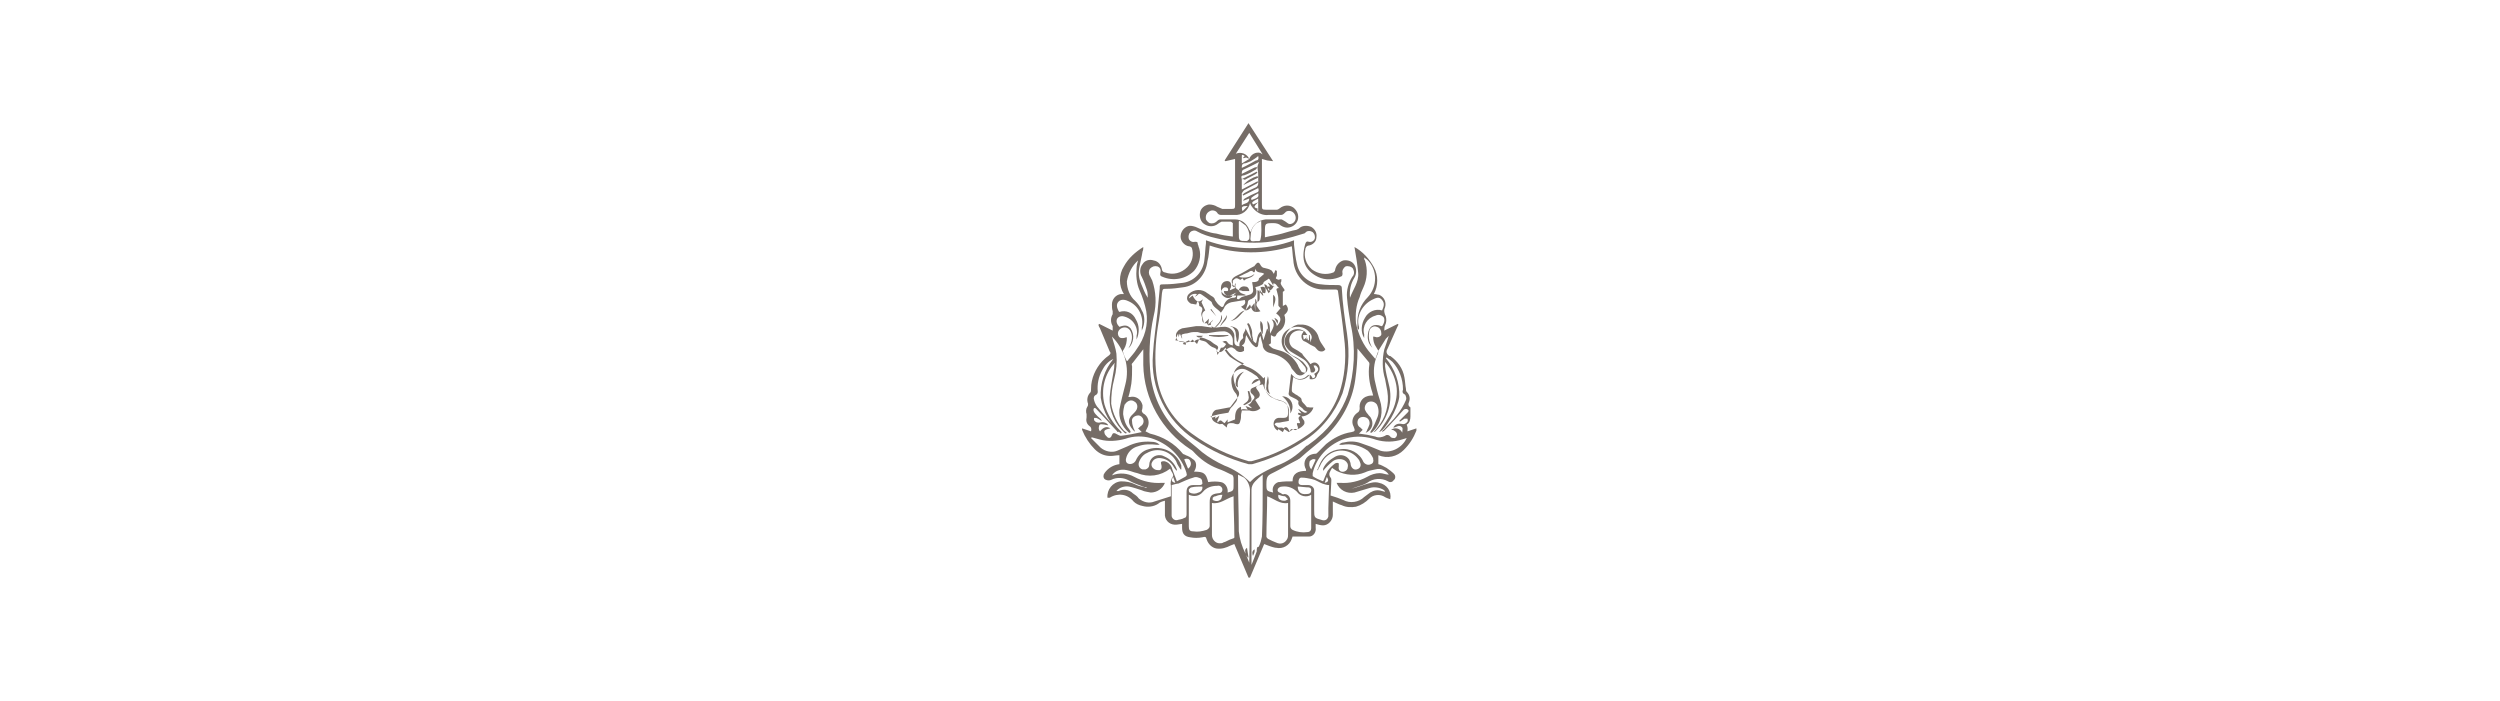 <?xml version="1.0" encoding="UTF-8"?> <svg xmlns="http://www.w3.org/2000/svg" xmlns:xlink="http://www.w3.org/1999/xlink" version="1.1" id="Layer_1" x="0px" y="0px" viewBox="0 0 335 94" style="enable-background:new 0 0 335 94;" xml:space="preserve"> <style type="text/css"> .st0{fill:#756C66;} </style> <path class="st0" d="M188.6,57.8l1.2-0.4c0,0.1,0,0.2,0,0.3c-0.4,1-0.9,1.8-1.7,2.6c-0.9,0.9-2.2,1.2-3.4,0.7v1.2 c0.4,0.1,0.7,0.3,1.1,0.5c0.3,0.2,0.7,0.5,1,0.8c0.2,0.2,0.2,0.5,0.1,0.7c0,0,0,0-0.1,0.1c-0.2,0.3-0.5,0.4-0.8,0.2c0,0,0,0,0,0 c-0.9-0.5-2-0.4-2.8,0.2c-0.7,0.4-1.4,0.5-2.1,0.8c0.3-0.1,0.7-0.2,1-0.3s1.1-0.4,1.6-0.5c0.4-0.1,0.8-0.1,1.1,0 c1,0.2,1.7,1.1,1.5,2.2c-0.3-0.1-0.6-0.2-0.9-0.4c-0.6-0.3-1.4-0.2-1.9,0.3c-0.5,0.5-1.1,0.9-1.8,1.1c-0.6,0.1-1.3,0.1-1.9-0.2 c-0.4-0.1-0.7-0.3-1.2-0.5c0,0.7,0,1.3,0,1.8c0,0.7-0.6,1.4-1.3,1.4c-0.3,0-0.7-0.1-1-0.2v0.5c0.1,0.6-0.3,1.2-0.9,1.2 c0,0-0.1,0-0.1,0c-0.7,0-1.4,0-2.1,0c0,0.1-0.1,0.2-0.1,0.3c-0.3,0.9-1.2,1.4-2.1,1.2c0,0,0,0-0.1,0c-0.5-0.1-1-0.3-1.5-0.5 l-1.9,4.5h-0.2l-1.9-4.5l-0.5,0.2c-0.6,0.3-1.2,0.5-1.9,0.4c-0.6-0.1-1.1-0.6-1.3-1.2c-0.1-0.4-0.2-0.4-0.6-0.3 c-0.5,0.1-1.1,0.1-1.6,0c-0.8-0.1-1.1-0.5-1.1-1.3c0-0.2,0-0.3,0-0.5l-0.7,0.1c-0.8,0.1-1.5-0.4-1.6-1.2c0-0.1,0-0.1,0-0.2 c0-0.6,0-1.2,0-1.8c-0.4,0.1-0.7,0.2-0.9,0.4c-0.6,0.4-1.4,0.5-2.1,0.3c-0.5-0.1-0.9-0.3-1.2-0.6c-0.8-1-2.1-1.2-3.2-0.5 c-0.1,0-0.2,0-0.3,0c-0.1-1.1,0.7-2.1,1.8-2.2c0,0,0,0,0,0c0.7,0,1.3,0.1,1.9,0.4c0.4,0.2,0.8,0.3,1.3,0.4c0.1,0.1,0.2,0.1,0.3,0 c-0.3,0-0.6-0.1-0.8-0.2c-0.5-0.2-1.1-0.4-1.6-0.7c-0.7-0.4-1.6-0.5-2.4-0.1c-0.2,0.1-0.5,0.1-0.7,0c-0.3-0.1-0.4-0.4-0.3-0.7 c0-0.1,0.1-0.1,0.1-0.2c0.5-0.7,1.2-1.1,2-1.2V61c-0.4,0-0.8,0.1-1.2,0.1c-0.8,0-1.5-0.3-2.1-0.9c-0.7-0.7-1.3-1.6-1.7-2.6 c0,0,0-0.1,0-0.2l1.2,0.4c0.1-0.3,0-0.6-0.2-0.7c-0.4-0.3-0.5-0.7-0.4-1.2c0-0.1,0-0.2,0-0.4c-0.1-0.3-0.1-0.7,0.1-1 c0.1-0.1,0.1-0.3,0.1-0.4c-0.2-0.5-0.1-1.1,0.3-1.5c0.1-0.1,0.1-0.3,0.1-0.5c0-1.4,0.6-2.7,1.5-3.7c0.2-0.2,0.5-0.5,0.8-0.7 c0.3-0.2,0.4-0.4,0.2-0.6c-0.4-1-0.9-2.1-1.3-3.1c-0.1-0.2-0.2-0.3-0.2-0.5l0.1-0.1l1.8,0.9c0-0.2,0-0.4,0-0.6 c-0.3-0.5-0.3-1.1,0-1.6c0-0.1,0-0.3,0-0.4c-0.1-0.3-0.1-0.6-0.1-0.9c0-0.7,0.5-1.3,1.2-1.4h0.4c-0.7-1.1-0.7-2.6,0-3.7 c0.6-1.1,1.5-1.9,2.6-2.6c0,0.2,0,0.4-0.1,0.6c-0.1,0.7-0.3,1.4-0.4,2c-0.2,0.8-0.1,1.6,0.2,2.3c0.3,0.7,0.5,1.3,0.9,1.9 c0-0.3,0-0.7-0.1-1c-0.2-0.6-0.4-1.2-0.7-1.8c-0.3-0.5-0.3-1.2,0.1-1.7c0.3-0.5,0.9-0.7,1.5-0.5c0.6,0.1,1,0.6,1.1,1.2 c0,0.2,0.2,0.4,0.4,0.4c1.1,0.4,2.2,0.1,3-0.7c0.7-0.7,0.9-1.7,0.6-2.6c-0.1-0.1-0.2-0.2-0.4-0.2c-0.6-0.1-1.1-0.7-1.1-1.3 c0-0.6,0.4-1.2,1-1.4c0.3-0.1,0.7,0,1,0.1c0.9,0.4,1.8,0.8,2.8,0.9c0.7,0.2,1.4,0.3,2.2,0.4c0-0.6,0-1.2,0-1.8c0,0-0.2-0.2-0.3-0.2 c-0.4,0-0.8,0-1.2,0c-0.2,0.1-0.4,0.2-0.5,0.3c-0.5,0.4-1.2,0.4-1.7,0.1c-0.6-0.3-0.8-1-0.7-1.6c0.1-0.6,0.6-1,1.2-1.1 c0.4,0,0.8,0.1,1.1,0.3c0.2,0.1,0.5,0.2,0.7,0.3c0.4,0,0.8,0,1.2,0c0.5,0,0.5-0.1,0.5-0.6v-5.6c0-0.2,0-0.4,0-0.5l-1.3,0.3l-0.1-0.1 l3.2-5l3.3,5.1l-0.8-0.1l-0.7-0.2v6.2c0,0.5,0,0.6,0.5,0.6s1,0,1.5,0c0.1,0,0.3-0.1,0.4-0.2c0.5-0.4,1.2-0.5,1.8-0.1 c0.5,0.4,0.8,1,0.6,1.7c-0.2,0.6-0.8,1-1.4,1c-0.3,0-0.6-0.1-0.9-0.3c-0.2-0.2-0.6-0.3-0.9-0.3c-1.2,0-1.2,0-1.2,1.2v0.7 c0.8-0.2,1.6-0.3,2.3-0.5c0.7-0.2,1.3-0.4,1.9-0.5c0.2-0.1,0.3-0.1,0.5-0.3c0.4-0.3,1-0.3,1.5-0.1c0.5,0.3,0.8,0.8,0.7,1.4 c0,0.6-0.5,1-1,1.1c-0.3,0-0.5,0.3-0.5,0.6c-0.2,0.9,0.1,1.9,0.9,2.6c0.8,0.6,1.9,0.8,2.9,0.4c0.1-0.1,0.2-0.2,0.2-0.3 c0.1-0.6,0.5-1.1,1.1-1.3c0.6-0.1,1.2,0.1,1.5,0.6c0.3,0.5,0.3,1.2,0,1.7c-0.5,0.8-0.7,1.7-0.6,2.7c0.4-1.1,1.2-2.1,1.1-3.3 c-0.1-1.2-0.3-2.3-0.5-3.5c1.1,0.6,2,1.6,2.6,2.7c0.6,1.1,0.6,2.5,0,3.6c0.3,0,0.5,0.1,0.7,0.1c0.7,0.3,1,1,0.8,1.7 c-0.2,0.4-0.1,0.8,0.1,1.2c0.1,0.4,0.1,0.8-0.1,1.2c-0.1,0.2-0.1,0.5-0.1,0.7l1.8-0.9l0.1,0.1l-0.2,0.4l-1.3,2.9 c-0.2,0.3-0.1,0.7,0.3,0.9c0,0,0,0,0.1,0c1,0.7,1.7,1.7,1.9,2.9c0.1,0.5,0.1,1,0.2,1.5c0,0.1,0,0.3,0.1,0.4c0.4,0.4,0.5,0.9,0.3,1.4 c-0.1,0.2-0.1,0.5,0.1,0.6c0,0,0.1,0.1,0.1,0.1c0,0.4,0,0.8,0,1.2c0,0.4-0.1,0.9-0.5,1.1C188.7,57.4,188.6,57.6,188.6,57.8 L188.6,57.8z M168.6,27.1l-0.4,0.4c0,0-0.1,0.2-0.1,0.2c0,0.1,0.1,0.1,0.2,0.2c0.1,0,0.2,0,0.2,0v0.4h0.1v-1.7 c-0.9,0.5-0.9,0.5-0.7,0.8L168.6,27.1z M166.4,24L166.4,24v1.4l2.1-1.1l0.1,0.1c-0.1,0.1-0.1,0.1-0.2,0.2c-0.6,0.3-1.1,0.6-1.7,0.9 c-0.1,0.1-0.2,0.2-0.3,0.4c0,0.2,0,0.4,0,0.7v0.9c0.4-0.3,1-0.2,1-0.9l-0.8,0.3v-0.1c0.1-0.1,0.1-0.1,0.2-0.2 c0.5-0.3,1.1-0.6,1.6-0.8c0.3-0.1,0.3-0.3,0.2-0.6l-2,1l-0.1-0.1c0.1-0.1,0.1-0.1,0.2-0.2c0.5-0.3,1.1-0.6,1.6-0.8 c0.2-0.1,0.3-0.3,0.3-0.5c0-0.4,0-0.8,0-1.2c0-0.4-0.1-0.7-0.1-1.1l0.2-0.6c-0.7,0.4-1.4,0.7-2,1c-0.3,0.1-0.3,0.3-0.3,0.6l1.6-0.8 c0.2-0.1,0.3-0.1,0.5-0.1c-0.1,0.1-0.1,0.2-0.2,0.3c-0.5,0.3-1,0.6-1.6,0.8C166.3,23.5,166.3,23.7,166.4,24z M184.7,47 c-0.1-0.2-0.2-0.3-0.3-0.5c-0.3-0.4-0.4-0.9-0.4-1.4c0.2,0,0.4,0.1,0.5,0.1c0.3,0,0.6-0.2,0.6-0.4c0,0,0-0.1,0-0.1 c0-0.4-0.2-0.8-0.6-0.9c-0.4-0.2-0.9,0.1-1,0.5c0,0,0,0,0,0c-0.1,0.5-0.1,0.9,0,1.4c0.1,0.3,0.2,0.6,0.4,0.9 c-0.5-0.5-0.7-1.1-0.6-1.8c0.1-1.1,0.8-1.5,1.8-1.1h0.1c0.3-0.4,0.4-0.9,0.2-1.2c-0.3-0.3-0.7-0.4-1.1-0.2c-1.1,0.3-1.8,1.4-1.5,2.5 c0,0.2,0,0.3,0,0.5c-0.5-0.8-0.4-1.9,0.1-2.7c0.4-0.8,1.4-1.3,2.3-1c0.2-0.5,0.4-0.9,0-1.4c-0.4-0.5-0.8-0.3-1.4,0 c-1.3,0.7-2.1,2.2-1.7,3.6c0,0.1,0,0.3,0,0.4c-0.1-0.1-0.2-0.2-0.2-0.3c0-0.1,0-0.3,0-0.4c-0.1-1.4,0.4-2.7,1.4-3.7 c1.3-1.4,1.3-3.7-0.1-5c-0.1-0.1-0.3-0.2-0.4-0.3c0,0.2,0,0.3,0.1,0.4c0.4,1.2,0.3,2.5-0.2,3.6c-0.2,0.4-0.4,0.9-0.5,1.3 c-0.5,1.1-0.6,2.3-0.5,3.5c0.3,1.5,1,3,2,4.1c0.2,0.2,0.4,0.5,0.6,0.7L184.7,47c0,0.3-0.1,0.5-0.2,0.7c-0.4,1-0.5,2.1-0.3,3.2 c0.2,0.9,0.4,1.8,0.7,2.7c0.5,1.5,0.2,3.1-0.9,4.2c-0.1,0.1-0.2,0.2-0.3,0.2l-0.1-0.1c0.1-0.1,0.1-0.2,0.2-0.3 c0.3-0.5,0.5-1,0.7-1.5c0.3-0.6,0.3-1.3,0-1.9c-0.3-0.4-0.8-0.5-1.2-0.3c-0.3,0.2-0.5,0.6-0.4,1c0.1,0.2,0.2,0.4,0.4,0.6 c0.1,0.2,0.3,0.3,0.4,0.5c0.4,0.7,0.2,1.5-0.5,1.9c-0.1,0-0.1,0.1-0.2,0.1c0.1-0.2,0.2-0.3,0.2-0.4c0.1-0.2,0.2-0.4,0.3-0.7 c0.1-0.4-0.1-0.9-0.6-1c-0.3-0.1-0.7,0-0.9,0.3c-0.2,0.4-0.1,0.9,0.3,1.1l0.3,0.3l-0.5,0.5c0.8,0.1,1.4,0.2,2.2,0.4 c0.4,0.2,0.9,0.1,1.3-0.1c0.2-0.2,0.5-0.1,0.6,0c0,0,0.1,0.1,0.1,0.1c0.1,0.2,0.4,0.2,0.6,0.2c0.2-0.1,0.3-0.3,0.3-0.5 c0-0.2-0.2-0.4-0.4-0.5c-0.1-0.1-0.3-0.1-0.4-0.1c0.4-0.3,1-0.3,1.4,0.2c0,0.1,0.1,0.1,0.1,0.2c0-0.3,0.1-0.6,0-0.7 c-0.4-0.5-0.8,0-1.2,0c0.2-0.4,0.6-0.6,1.1-0.5c0.3,0.1,0.6,0,0.8-0.3c0.1-0.1,0-0.3,0-0.4c-0.1,0-0.2,0-0.4,0l-0.6,0.4l-0.1-0.1 l0.3-0.3c0.3-0.3,0.5-0.5,0.8-0.8c0.3-0.3,0.1-0.4-0.1-0.5c-0.1,0-0.3,0-0.4,0.1c-0.9,1-1.7,1.9-2.6,2.8c-0.1,0.1-0.2,0.1-0.3,0.2 c0-0.1,0.1-0.3,0.2-0.3c0.6-0.7,1.3-1.3,1.8-2c0.5-0.6,0.9-1.3,1.2-2c0.1-0.2,0-0.5-0.1-0.7c-0.4-0.2-0.4-0.4-0.3-0.7 c0-1.4-0.5-2.7-1.4-3.7c-0.2-0.2-0.5-0.4-0.8-0.6l-0.1,0.1c1.2,1.4,1.9,3.3,1.8,5.2c-0.2,1.6-1.9,4.5-2.7,4.7 c0.6-0.9,1.3-1.9,1.8-2.9c0.5-1.1,0.7-2.3,0.5-3.4c-0.2-1.1-0.7-2.2-1.5-3.1c0,0.2,0,0.4,0,0.6c0.1,0.8,0.3,1.6,0.5,2.4 c0.6,2.2-0.1,4.6-1.7,6.2c-0.1,0.1-0.2,0.2-0.3,0.2L184,58l0.5-0.6c1.2-1.4,1.7-3.2,1.4-5c-0.1-0.5-0.2-1.1-0.3-1.6 c-0.4-1.3-0.4-2.7-0.1-4c0.2-0.6,0.4-1.1,0.6-1.8c-0.1,0.1-0.3,0.3-0.4,0.4L184.7,47z M167.5,64.6c0.3-0.3,0.7-0.7,1.1-0.9 c0.8-0.5,1.6-0.9,2.5-1.3c1.4-0.5,2.7-1.4,3.8-2.5c0.1-0.1,0.2-0.2,0.3-0.2c0.5-0.4,1-0.7,1.4-1.1c1.8-1.5,3.2-3.5,4-5.7 c0.9-3,1.1-6.3,0.4-9.4c-0.2-1.2-0.4-2.4-0.5-3.6c-0.1-1,0.2-2,0.7-2.8c0.3-0.3,0.3-0.7,0.1-1.1c-0.2-0.3-0.7-0.4-1-0.3 c-0.3,0.2-0.5,0.6-0.4,0.9c0,0.1,0,0.3-0.1,0.4c-1,0.5-2.2,0.6-3.2,0.1c-1.8-0.9-2.3-2.3-1.7-4.4c0.1-0.3,0.2-0.4,0.5-0.3 c0.4,0.1,0.8-0.2,0.8-0.6c0-0.3-0.1-0.5-0.3-0.7c-0.3-0.2-0.7-0.2-0.9,0c-0.1,0.1-0.2,0.2-0.3,0.2c-1.9,0.6-3.8,1.1-5.7,1.2 c-2,0.1-4.1-0.1-6.1-0.6c-0.9-0.2-1.8-0.5-2.5-0.9c-0.3-0.2-0.7-0.1-0.9,0.1c-0.2,0.2-0.3,0.6-0.2,0.9c0.1,0.3,0.5,0.5,0.8,0.4 c0.3,0,0.4,0,0.4,0.3c0.1,0.2,0.1,0.4,0.2,0.6c0.3,1,0,2.2-0.7,3c-1.1,1.1-2.8,1.4-4.2,0.8c-0.3-0.1-0.4-0.2-0.3-0.6 c0.1-0.4-0.1-0.7-0.4-0.8c-0.4-0.1-0.7,0-1,0.3c-0.2,0.3-0.2,0.7,0,1c0.1,0.2,0.2,0.4,0.3,0.6c0.5,1.5,0.6,3.1,0.2,4.7 c-0.6,2.7-0.7,5.5-0.4,8.2c0.4,2.9,1.7,5.5,3.8,7.5c1,0.9,2.1,1.7,3.1,2.6c0.9,0.7,1.9,1.3,3,1.8C165.2,62.8,166.5,63.6,167.5,64.6z M149,45.1c0.2,0.8,0.5,1.5,0.6,2.3c0.1,1.1,0,2.3-0.3,3.4c-0.3,1.1-0.4,2.2-0.4,3.3c0.2,1.3,0.8,2.6,1.7,3.6L151,58 c-0.1,0.1-0.2,0.1-0.3,0c-1.3-1.2-2.1-2.9-2-4.8c0.1-1.3,0.4-2.6,0.6-3.9c0-0.2,0-0.5,0.1-0.7c-1.4,1.5-1.9,3.6-1.4,5.6 c0.4,1.3,1.1,2.5,2.1,3.5c0.1,0.1,0.2,0.2,0.2,0.3l-0.1,0.1c-1.4-1.2-2.4-2.9-2.7-4.8c-0.1-1.9,0.5-3.8,1.7-5.2 c-0.7,0.3-1.2,0.9-1.5,1.5c-0.5,0.9-0.7,1.9-0.6,2.9c0,0.2-0.1,0.3-0.2,0.4c-0.3,0.1-0.4,0.4-0.3,0.7c0,0,0,0,0,0 c0.1,0.4,0.3,0.8,0.6,1.1c0.8,1,1.7,2,2.5,2.9c0.1,0.1,0.2,0.2,0.2,0.3c-0.1,0-0.2,0-0.2-0.1l-2.7-2.9c-0.1-0.1-0.2-0.3-0.4-0.2 c-0.1,0.1-0.1,0.3,0,0.5c0.1,0.2,0.3,0.4,0.5,0.6c0.2,0.2,0.4,0.3,0.5,0.5v0.1c-0.2-0.1-0.4-0.3-0.7-0.4c-0.1,0-0.2,0-0.3,0 c0,0.1,0,0.3,0,0.3c0.2,0.3,0.5,0.4,0.9,0.3c0.4-0.1,0.9,0.1,1,0.4c-0.9-0.2-1.1-0.2-1.2,0c-0.1,0.3-0.1,0.6,0.1,0.8 c0.5-0.6,0.9-0.7,1.4-0.4l-0.4,0.1c-0.3,0.1-0.5,0.2-0.4,0.5c0,0.2,0.2,0.4,0.4,0.6c0.3,0.2,0.5,0,0.6-0.3c0.1-0.3,0.3-0.3,0.5-0.2 s0.5,0.3,0.7,0.3c0.9-0.1,1.9-0.3,2.8-0.5l-0.5-0.5c0.2-0.1,0.3-0.3,0.5-0.4c0.3-0.3,0.3-0.7,0.1-1c-0.2-0.3-0.5-0.4-0.8-0.3 c-0.4,0.1-0.7,0.4-0.6,0.8c0,0.3,0.1,0.6,0.2,0.9c0.1,0.1,0.1,0.3,0.2,0.4H152c-0.7-0.7-1.1-1.5-0.2-2.3c0.2-0.2,0.4-0.4,0.5-0.6 c0.2-0.4,0.1-0.9-0.3-1.1c-0.4-0.3-0.9-0.1-1.2,0.3c0,0,0,0.1-0.1,0.1c-0.1,0.4-0.2,0.8-0.2,1.3c0.1,0.7,0.3,1.4,0.8,2 c0.1,0.1,0.2,0.3,0.2,0.4l-0.1,0.1c-0.1,0-0.2-0.1-0.2-0.1c-0.9-0.8-1.3-1.9-1.2-3c0.2-1.1,0.5-2.2,0.8-3.4 C151.4,49.2,150.7,46.8,149,45.1z M160,63.2c1.3,0,1.6,0.2,1.9,1.4c0.6-0.1,1.2-0.1,1.7,0c0.6,0.1,1,0.8,0.9,1.4c0,0,0,0,0,0 c0.8-0.2,0.8-0.3,0.8-1c0-0.3,0-0.6,0-0.9c0-0.2-0.1-0.5-0.3-0.5c-0.6-0.3-1.2-0.6-1.8-0.8c-1.3-0.5-2.4-1.3-3.3-2.3 c-0.1-0.1-0.2-0.2-0.4-0.3c-3.8-2.5-6.2-6.7-6.3-11.3c0-0.7,0-1.4,0-2.1l-1.4,1.8c0,0,0,0-0.1,0.1c-0.1,0.1,0,0.3,0,0.4 c0,0.8,0,1.5-0.1,2.3c-0.1,0.6-0.2,1.2-0.4,1.8h0.2c0.8-0.2,1.5,0.3,1.7,1.1c0,0.2,0,0.5-0.1,0.7c0,0.2,0.1,0.3,0.2,0.4 c0.6,0.3,0.9,1.1,0.6,1.8c-0.1,0.2-0.2,0.4-0.3,0.6c0.2,0.1,0.4,0.2,0.6,0.3c1.7,0.4,3.3,1.3,4.4,2.7c0.1,0.1,0.3,0.1,0.4,0.2 c0.3,0.1,0.7,0.3,0.9,0.5C160.4,61.8,160.4,62.6,160,63.2z M181.9,46.7c0,0.1,0,0.2,0,0.2c0,1.3-0.1,2.6-0.3,4 c-0.4,2.9-1.9,5.6-4,7.6c-1.1,1-2.3,1.9-3.4,2.9c-0.1,0.1-0.2,0.1-0.3,0.2c-1,0.5-2,1.1-3,1.6c-1,0.5-1.2,0.5-1.2,1.7V65 c0,0.8,0.1,0.8,0.9,1c-0.2-0.6,0.1-1.2,0.7-1.4c0,0,0.1,0,0.1,0c0.6-0.1,1.2-0.1,1.8-0.1c0-1.1,0.8-1.4,1.8-1.4v-0.2 c-0.4-0.7-0.2-1.5,0.5-1.9c0.2-0.1,0.5-0.2,0.8-0.2c0.1,0,0.2-0.1,0.3-0.2c0.4-0.4,0.7-0.7,1.1-1.1c1-0.8,2.1-1.4,3.4-1.6 c0.5-0.1,0.5-0.2,0.3-0.7c-0.4-0.7-0.1-1.5,0.5-1.9c0.2-0.1,0.3-0.3,0.3-0.6c-0.1-0.7,0.3-1.4,1-1.6c0.3-0.1,0.5-0.1,0.8-0.1 l-0.1-0.4c-0.4-1.2-0.6-2.5-0.4-3.8c0-0.1,0-0.2-0.1-0.3C182.9,47.9,182.4,47.3,181.9,46.7z M157.7,64.5L157.7,64.5 c0.4-0.2,0.7-0.4,1.1-0.6c0.2-0.1,0.3-0.3,0.2-0.4c0,0,0-0.1,0-0.1c-0.7-2.3-2.5-4-4.8-4.7c-1.1-0.3-2.3-0.3-3.4,0.1 c-1.1,0.3-2.3,0.4-3.4,0.1c-0.4-0.1-0.7-0.2-1.1-0.3l-0.1,0.1c0.4,0.4,0.9,0.9,1.3,1.3c0.6,0.5,1.5,0.7,2.2,0.4 c0.5-0.2,0.9-0.4,1.4-0.6c1-0.5,2.1-0.7,3.2-0.6c0.4,0,0.8,0.1,1.1,0.4H155c-0.8-0.1-1.7-0.1-2.5,0.2c-0.8,0.2-1.4,0.8-1.6,1.6 c-0.1,0.3,0,0.6,0.2,0.7c0.4,0.2,0.9,0,1.1-0.4c0.3-0.7,0.9-1.3,1.7-1.5c1.8-0.6,3.8,0.4,4.4,2.2c0,0.1,0,0.1,0,0.2 c0,0.1,0,0.2,0,0.3h-0.1l-0.2-0.3c-0.2-0.3-0.3-0.5-0.4-0.8c-0.8-1.4-2.5-1.9-3.9-1.1c0,0,0,0,0,0c-0.5,0.2-0.9,0.7-1.1,1.3 c-0.1,0.4,0.1,0.8,0.5,0.9c0.1,0,0.3,0,0.4,0c0.3-0.1,0.5-0.3,0.5-0.6c0-0.8,0.7-1.4,1.5-1.3c0.2,0,0.4,0.1,0.6,0.2 c0.7,0.3,1.3,0.9,1.6,1.7c0,0,0,0.2,0,0.2c-0.2-0.2-0.3-0.3-0.4-0.5c-0.4-0.7-1-1.1-1.7-1.2c-0.5-0.1-1,0.1-1.2,0.5 c-0.2,0.3-0.1,0.7,0.2,0.9c0.2,0.2,0.5,0.2,0.8,0.2c0.3-0.1,0.3-0.5,0.2-0.8c-0.1-0.3,0-0.4,0.4-0.4c0.5,0.1,0.8,0.4,1,0.8 C157.2,63.3,157.5,63.9,157.7,64.5z M177.3,63.1c0-0.1,0-0.2,0-0.3c0.3-0.7,0.9-1.2,1.6-1.6c0.7-0.4,1.5-0.2,1.9,0.4 c0.1,0.2,0.2,0.5,0.2,0.7c0.1,0.4,0.4,0.7,0.8,0.6c0,0,0,0,0,0c0.4-0.1,0.6-0.4,0.5-0.8c0,0,0,0,0,0c-0.1-0.2-0.1-0.4-0.3-0.6 c-0.9-1.2-2.6-1.5-3.9-0.6c-0.6,0.4-1,1-1.3,1.7c-0.1,0.1-0.1,0.2-0.2,0.4h-0.1c0.1-0.2,0.2-0.4,0.3-0.7c0.5-1.2,1.5-2,2.8-2.1 c1.3-0.2,2.6,0.5,3.1,1.7c0.2,0.3,0.6,0.5,1,0.3c0.3-0.1,0.4-0.4,0.3-0.7c0,0,0-0.1,0-0.1c-0.2-0.4-0.4-0.7-0.7-1 c-1-0.7-2.2-1-3.4-0.8l-0.4,0v-0.1c0.2-0.1,0.3-0.2,0.5-0.2c0.8-0.2,1.6-0.2,2.4,0.1c0.9,0.3,1.7,0.6,2.6,1c1.4,0.4,2.9-0.4,3.5-1.7 c-0.3,0.1-0.7,0.2-1,0.3c-1.2,0.3-2.4,0.2-3.5-0.2c-1.3-0.4-2.8-0.4-4.1,0.1c-2,0.8-3.5,2.4-4,4.5c0,0.1,0,0.4,0,0.4 c0.4,0.3,0.9,0.5,1.4,0.7c0.2-0.5,0.4-1,0.6-1.4c0.3-0.4,0.6-0.7,1-1c0.2-0.1,0.4-0.1,0.5,0c0,0,0,0.3,0,0.4 c-0.1,0.5,0.2,0.8,0.7,0.7c0.3-0.1,0.5-0.3,0.5-0.6c0.1-0.4-0.1-0.7-0.4-0.9c-0.5-0.3-1.2-0.2-1.6,0.1 C178.1,62.2,177.7,62.6,177.3,63.1L177.3,63.1z M153,44.3c0-0.1,0-0.3,0-0.4c0.3-1.4-0.4-2.9-1.7-3.5c-0.4-0.2-1-0.4-1.4,0 c-0.4,0.4-0.2,0.9,0,1.3l0.1,0.1c0.9-0.3,1.8,0.1,2.2,1c0.5,0.8,0.5,1.8,0.1,2.7c0-0.2,0-0.4,0-0.5c0.2-0.7-0.1-1.5-0.6-2 c-0.3-0.3-0.7-0.5-1.1-0.6c-0.3-0.1-0.7,0-0.9,0.3c-0.2,0.4,0,0.8,0.3,1.1c0.8-0.3,1.1-0.2,1.5,0.2c0.6,0.9,0.4,2-0.3,2.7l0.2-0.4 c0.3-0.6,0.4-1.3,0.1-1.9c-0.2-0.4-0.6-0.6-1-0.5c-0.4,0.1-0.7,0.4-0.7,0.8c0,0.3,0.2,0.6,0.5,0.6c0.1,0,0.1,0,0.2,0 c0.2,0,0.3-0.1,0.5-0.1c0,0.6-0.1,1.1-0.4,1.6c-0.1,0.1-0.2,0.3-0.1,0.4c0.1,0.4,0.3,0.8,0.5,1.2c0.1-0.1,0.2-0.1,0.2-0.2 c0.4-0.5,0.8-0.9,1.1-1.4c1.1-1.5,1.6-3.3,1.3-5.1c-0.2-1-0.5-1.9-0.9-2.8c-0.4-0.9-0.5-2-0.4-3c0-0.3,0.1-0.7,0.2-1 c-0.8,0.7-1.3,1.7-1.5,2.8c0,1,0.4,2,1.1,2.6c0.4,0.4,0.7,0.8,0.9,1.3C153.4,42.2,153.5,43.3,153,44.3z M162.4,67.4v2.9 c0,0.5,0,0.9,0,1.4c0,0.6,0.5,1.1,1,1.1c0.2,0,0.4,0,0.5-0.1c0.4-0.1,0.8-0.4,1.2-0.5c0.4-0.1,0.3-0.2,0.3-0.4c0-1.7-0.1-3.4-0.1-5 c0-0.1,0-0.2,0-0.3C164.3,66.8,163.5,67.6,162.4,67.4z M169.8,66.5L169.8,66.5c0,1.9-0.1,3.7-0.1,5.4c0,0.1,0.1,0.2,0.2,0.3 c0.4,0.2,0.8,0.4,1.1,0.5c0.6,0.3,1.2,0.1,1.5-0.5c0.1-0.2,0.1-0.4,0.1-0.6c0-1.4,0-2.7,0-4.1c0,0,0,0,0-0.1 C171.5,67.6,170.7,66.8,169.8,66.5z M159.3,66.3v4.2c0,0.5,0.1,0.7,0.6,0.7c0.6,0.1,1.2,0,1.8-0.2c0.2-0.1,0.4-0.3,0.4-0.5 c0-1.1,0-2.1,0-3.2c0-0.8,0.2-1.1,1.1-1.2c0.3,0,0.6-0.1,0.6-0.5c0-0.3-0.3-0.6-0.7-0.5c-0.7,0-1.4,0.2-1.9,0.8 C160.7,66.5,160,66.6,159.3,66.3z M175.7,66.3c-0.6,0.4-1.5,0.2-1.9-0.4c-0.5-0.5-1.2-0.8-2-0.7c-0.3,0-0.6,0.2-0.6,0.5 c0,0.3,0.4,0.3,0.6,0.5c0.2,0.1,0.2,0,0.3,0c0.5,0,0.8,0.4,0.8,0.9c0,0,0,0.1,0,0.1c0,1.1,0,2.2,0,3.3c0,0.2,0.1,0.4,0.3,0.5 c0.6,0.3,1.3,0.4,2,0.3c0.3,0,0.5-0.2,0.5-0.5c0,0,0-0.1,0-0.1c0-0.5,0-1,0-1.4V66.3z M149,63.7c1-0.4,2.1-0.3,3,0.2 c1.1,0.6,2.4,0.9,3.7,0.8c0.1,0,0.3,0,0.4,0c-0.3,0.8-1.1,1.3-1.9,1.3c-0.4-0.1-0.8-0.1-1.2-0.3c-0.6-0.2-1.2-0.4-1.7-0.5 c-0.6-0.1-1.3,0.1-1.7,0.6c0.1,0,0.1,0,0.1,0h0.2c0.6-0.3,1.4-0.2,1.9,0.3c0.3,0.2,0.6,0.4,0.8,0.7c0.6,0.5,1.4,0.7,2.1,0.4l2.2-0.7 c0-0.4,0-0.9,0-1.4c-0.1-0.4,0-0.9,0.3-1.3c0-0.1,0-0.1,0-0.2c-0.1-0.3-0.3-0.5-0.4-0.8c-1.3,1-2.9,1.2-4.4,0.6 c-0.5-0.1-0.9-0.3-1.4-0.4C150.1,62.8,149.4,63.1,149,63.7L149,63.7z M178.3,66.4c0.7,0.2,1.2,0.4,1.7,0.6c0.9,0.5,2.1,0.3,2.8-0.4 c0.3-0.2,0.5-0.4,0.8-0.6c0.5-0.3,1-0.4,1.6-0.2l0.4,0.1c0-0.1-0.1-0.1-0.1-0.2c-0.6-0.4-1.4-0.5-2-0.3c-0.7,0.2-1.3,0.4-2,0.6 c-1,0.2-2-0.3-2.4-1.3c0.2,0,0.3,0,0.5,0c1.2,0.1,2.5-0.2,3.6-0.8c0.5-0.3,1.1-0.5,1.7-0.5c0.4,0,0.8,0.2,1.2,0.2 c-0.4-0.6-1.1-0.9-1.8-0.7c-0.5,0.1-1,0.2-1.4,0.4c-1.2,0.5-2.6,0.4-3.8-0.2l-0.6-0.4c-0.2,0.4-0.6,0.8-0.2,1.3 c0.1,0.1,0.1,0.3,0.1,0.4L178.3,66.4z M168.5,73.3c0,0,0.2,0,0.2-0.1c0.2-0.4,0.3-0.8,0.4-1.3c0.1-2.3,0.1-4.6,0.1-6.9 c0-0.4,0-0.9,0-1.4c-0.4,0.3-0.7,0.6-1,0.9c-0.3,0.3-0.5,0.7-0.5,1.1c0,2.6,0,5.2,0,7.9v2.2c0.3-0.7,0.5-1.3,0.7-1.8 C168.4,73.6,168.4,73.5,168.5,73.3L168.5,73.3z M165.9,63.6v0.5c0,2.4,0.1,4.8,0.1,7.1c0.1,1,0.4,2,0.9,3c0-0.3-0.2-0.5,0.2-0.8 l0.2,1.3h-0.1l-0.2-0.3l0,0l0.4,1c0.1-3.2,0-6.4,0.1-9.6c0-0.7-0.3-1.4-0.8-1.8L165.9,63.6z M167.5,27.2c-0.2,1-1.1,1.7-2.1,1.6 c-0.6,0-1.2,0-1.8,0c-0.2,0-0.4-0.1-0.5-0.3c-0.2-0.3-0.7-0.4-1-0.2c-0.4,0.2-0.6,0.6-0.5,1.1c0.1,0.2,0.3,0.4,0.5,0.5 c0.3,0.1,0.7,0,0.9-0.2c0.1-0.1,0.3-0.3,0.5-0.3c0.7,0,1.3,0,2,0c0.9,0,1.6,0.6,1.9,1.4c0,0,0.1,0.1,0.2,0.3c0.2-0.9,1-1.6,2-1.7 c0.7,0,1.4,0,2.1,0c0.1,0,0.2,0.1,0.4,0.2c0.2,0.1,0.4,0.3,0.6,0.4c0.4,0.1,0.8-0.2,0.9-0.6c0.1-0.4-0.1-0.8-0.4-1 c-0.3-0.2-0.8-0.2-1,0.1c-0.1,0.1-0.3,0.3-0.5,0.3c-0.6,0-1.1,0-1.7,0c-0.7,0.1-1.4-0.2-1.9-0.7C167.8,27.8,167.6,27.5,167.5,27.2 L167.5,27.2z M178.1,65c-0.3,0-0.6-0.1-0.9-0.2c-0.5-0.2-0.9-0.5-1.4-0.6c-0.5-0.1-0.9-0.2-1.4-0.2c-0.3,0-0.4,0.3-0.4,0.6 s0.2,0.4,0.5,0.4h0.8c0.4,0,0.8,0.3,0.8,0.7c0,0.1,0,0.1,0,0.2c0,0.8,0,1.6,0,2.4c0,1.1,0,1.1,1.1,1.4l0,0c0.4,0.1,0.7-0.1,0.8-0.5 c0,0,0-0.1,0-0.1c0-0.3,0-0.6,0-1L178.1,65z M157,65c0,1.3,0,2.7,0,4.1c0,0.3,0.3,0.6,0.6,0.6c0,0,0.1,0,0.1,0 c0.3-0.1,0.7-0.1,1-0.3c0.2,0,0.3-0.2,0.3-0.5c0-1,0-2,0-3c0-0.6,0.3-0.9,0.9-0.9h0.8c0.3,0,0.5-0.1,0.4-0.4c0-0.3-0.1-0.5-0.5-0.6 c-0.2-0.1-0.5-0.1-0.7,0c-0.7,0.2-1.3,0.5-2,0.8C157.7,64.8,157.4,64.9,157,65L157,65z M169.2,20.7L169.2,20.7l-1.8-2.9l-1.8,2.8 c0.7-0.3,1.5,0,1.8,0.7c0.2-0.6,0.9-1,1.5-0.8C169,20.6,169.1,20.6,169.2,20.7L169.2,20.7z M166.1,29.6l-0.1,0.1v1.5 c0,1.1,0,1.1,1.1,1.1l0,0c0,0,0.3-0.2,0.3-0.3c0.1-0.6-0.1-1.3-0.5-1.8C166.6,30,166.4,29.8,166.1,29.6L166.1,29.6z M169,29.6 c-0.2,0.1-0.4,0.2-0.6,0.3c-0.5,0.4-0.8,1-0.8,1.6c-0.1,0.8-0.1,0.9,0.7,0.8c0.1,0,0.3,0,0.4,0c0.1,0,0.2-0.1,0.2-0.2 C169.1,31.3,169,30.5,169,29.6L169,29.6z M161.1,65.2c-0.5,0-1,0-1.4,0.1c-0.2,0-0.3,0.2-0.4,0.3c0,0.1,0,0.3,0.1,0.4 c0.4,0.2,0.8,0.2,1.2,0C161,65.9,161.2,65.5,161.1,65.2L161.1,65.2z M173.9,65.2c0,0.7,0.4,1.1,1.2,1c0.3,0,0.6-0.1,0.6-0.5 c0-0.4-0.3-0.4-0.6-0.4S174.3,65.2,173.9,65.2L173.9,65.2z M168.6,20.9c-0.3,0.3-0.7,0.5-1,0.7c-0.3,0.1-0.6,0.3-0.9,0.3 c-0.3,0.1-0.3,0.3-0.3,0.6c0.7-0.3,1.3-0.7,1.9-1C168.6,21.5,168.7,21.3,168.6,20.9L168.6,20.9z M163.8,66.3c-0.4,0-0.7,0.1-0.9,0.2 c-0.2,0-0.3,0.1-0.4,0.2c0,0.1,0,0.2,0,0.3c0.4,0.2,0.8,0.2,1.1-0.1C163.7,66.8,163.7,66.6,163.8,66.3L163.8,66.3z M175.7,62.9 l0.6-1.3c-0.3-0.2-0.6,0-0.8,0.2c0,0,0,0,0,0C175.4,62.2,175.4,62.5,175.7,62.9L175.7,62.9z M171.3,66.3c-0.1,0.5,0.2,0.8,0.8,0.8 c0.2,0,0.3-0.1,0.5-0.2c-0.1-0.1-0.3-0.3-0.4-0.4C171.9,66.5,171.6,66.4,171.3,66.3L171.3,66.3z M159.2,62.8c0.3-0.2,0.5-0.6,0.3-1 c0,0,0,0,0,0c-0.1-0.3-0.4-0.4-0.7-0.3c0,0-0.1,0-0.1,0.1L159.2,62.8z M166.8,20.9c-0.3-0.2-0.4-0.2-0.4,0c0,0.2,0,0.6,0,1l1-0.6 c-0.1-0.1-0.3-0.1-0.4-0.2c-0.1,0-0.3,0.1-0.4,0.1v-0.1L166.8,20.9z M168.6,25.9c-1,0.6-1,0.6-0.9,0.9 C168.6,26.5,168.7,26.4,168.6,25.9z M166.5,28.3l0.7-0.7C166.4,27.6,166.3,27.7,166.5,28.3L166.5,28.3z M157.5,64.7l-0.3-0.8 C156.9,64.4,157,64.6,157.5,64.7L157.5,64.7z M177.5,64.7c0.5-0.1,0.6-0.3,0.3-0.8L177.5,64.7z"></path> <path class="st0" d="M161.6,32.2c3.8,1.4,8,1.4,11.8,0c0,0.3,0,0.4,0,0.6c0.1,0.9,0.2,1.8,0.4,2.6c0.3,1.5,1.6,2.6,3.2,2.7 c0.7,0.1,1.5,0.1,2.3,0.1c0.3,0,0.5,0.1,0.5,0.4c0.1,2.1,0.4,4.1,0.7,6.1c0.4,2.7,0.2,5.4-0.6,8c-1,2.6-2.8,4.9-5.2,6.4 c-2.1,1.4-4.4,2.4-6.9,3.1c-0.2,0-0.4,0-0.5,0c-2.6-0.7-5-1.8-7.2-3.3c-3.8-2.5-6-6.9-5.6-11.5c0.1-1.8,0.4-3.7,0.6-5.5 c0.1-1.1,0.2-2.1,0.3-3.2c0-0.6,0-0.6,0.6-0.6c0.9,0,1.7-0.1,2.5-0.2c1.6-0.2,2.8-1.6,2.9-3.2c0.1-0.7,0.1-1.4,0.2-2.1 C161.6,32.6,161.6,32.5,161.6,32.2z M162.1,32.9c-0.1,0.7-0.1,1.4-0.3,2.1c-0.2,1.8-1.5,3.3-3.3,3.5c-0.7,0.1-1.4,0.2-2.2,0.2 c-0.5,0-0.5,0-0.6,0.6c-0.1,1.2-0.2,2.4-0.4,3.6c-0.4,2.2-0.6,4.5-0.4,6.8c0.3,3.4,2,6.4,4.8,8.4c2.3,1.7,4.9,2.9,7.6,3.7 c0.1,0,0.3,0,0.4,0c2.7-0.7,5.2-1.9,7.5-3.5c2.2-1.5,3.8-3.8,4.5-6.4c0.6-2.2,0.7-4.5,0.4-6.7c-0.2-2-0.5-4-0.8-6.1 c0-0.2-0.1-0.3-0.3-0.3c-0.5,0-1,0-1.4,0c-2.3,0.1-4.2-1.7-4.3-4c-0.1-0.6-0.1-1.2-0.2-1.8C169.5,34.1,165.6,34.1,162.1,32.9 L162.1,32.9z"></path> <path class="st0" d="M167.9,74.5c-0.1-0.3-0.2-0.6,0.2-0.9C168.2,74,168,74.2,167.9,74.5z"></path> <path class="st0" d="M166.4,24l2-1l0.1,0.1c-0.1,0.1-0.1,0.1-0.2,0.2c-0.5,0.3-1,0.5-1.5,0.8C166.7,24,166.5,24,166.4,24L166.4,24z"></path> <path class="st0" d="M168.6,23.8l-2,1c0.5-0.6,1.2-1,1.9-1.2L168.6,23.8z"></path> <path class="st0" d="M175.6,48.8c0.4-0.3,0.7-0.3,1,0c0.3,0.3,0.3,0.8,0.1,1.1c-0.1,0.1-0.1,0.2-0.2,0.3c-0.1,0.5-0.4,0.7-1,0.6 v-0.6c-0.5,0.7-1.4,0.9-2.1,0.4c0,0-0.1-0.1-0.1-0.1c-0.1,0.7-0.2,1.2-0.2,1.8c0,0.2,0.1,0.3,0.3,0.4c0.2,0.2,0.4,0.2,0.6,0.4 c0.2,0.1,0.4,0.3,0.4,0.4c0,0.4,0.4,0.6,0.6,0.9c0.2,0.3,0.3,0.1,0.5,0.2c0.2,0,0.3,0,0.5,0c-0.2,0.7-0.9,1.2-1.6,1.2 c0.1,0.2,0.2,0.4,0.3,0.5c0.1,0.1,0.1,0.3,0.1,0.4c0,0.3-0.8,0.9-1.1,0.8c-0.3-0.1-0.7,0.2-1,0.4l-0.6-0.4l-0.2,0.4l-0.6-0.4 l-0.1,0.2c-0.5-0.3-0.7-0.9-0.4-1.4c0.3-0.4,0.7-0.3,1-0.3c0.7,0,0.8-0.1,0.8-0.8c0-1.1-0.2-1.3-1.2-1.6c-1-0.2-1.8-0.9-2.1-1.9 c0-0.1,0-0.1-0.1-0.2l-0.4,0.1c-0.6,0.2-0.6,0.3-0.2,0.8c0.2,0.2,0.3,0.6,0.1,0.8c0,0,0,0.1-0.1,0.1c-0.1,0.1-0.3,0.2-0.4,0.3 l0.7,1.1c-0.4,0.4-1,0.5-1.5,0.3c-0.1,0-0.2,0-0.3,0c-0.2,0-0.4,0-0.7,0c0,0.2-0.1,0.4-0.1,0.6c0,0.3,0,0.5-0.1,0.8 c-0.1,0.5-0.3,0.5-0.7,0.4c-0.2-0.1-0.3-0.1-0.5-0.1c-0.3,0-0.6,0-0.6,0.6l-0.6-0.5c-0.2,0-0.4,0.1-0.5,0c-0.8-0.3-1-0.6-0.9-1.2 c0.1-0.4,0.4-0.7,0.7-0.7l1.6-0.3c0.1,0,0.1,0,0.2-0.1c0.3-0.4,0.6-0.8,0.9-1.2c0.3-0.3,0.3-0.7,0.1-1c0,0,0,0-0.1-0.1 c-0.3-0.5-0.5-1.1-0.5-1.6c-0.1-0.7,0.3-1.4,1-1.7l0.4-0.2c-1-0.4-1.9-1.1-2.5-2.1c-0.4,0.6-0.7,0.7-1.2,0.5c0-0.1,0.1-0.1,0.1-0.2 c0.2-0.3,0.2-0.5-0.2-0.7c-0.4-0.2-0.6-0.5-0.9-0.6c-0.4-0.2-0.7-0.3-1.1-0.4c0,0-0.2,0.2-0.2,0.3c-0.1,0.1-0.2,0.4-0.3,0.6 l-0.6-0.6c-0.1,0.2-0.6,0.4-0.9,0.4l-0.7-0.1c-0.1,0-0.3-0.1-0.4-0.2c-0.3-0.4-0.3-0.9,0-1.2c0.1-0.2,0.4-0.3,0.6-0.4 c0.6-0.1,1.3-0.2,1.9-0.3c0.2,0,0.5,0,0.7,0l1.4,0.2c-0.1-0.4-0.1-0.4-0.5-0.3l-0.2-0.3c-0.4,0.1-0.6-0.1-0.6-0.5 c0-0.4-0.2-0.6-0.1-0.9c0.1-0.3,0.3-0.7-0.3-0.9c0,0,0-0.3-0.1-0.5c-0.1-0.2-0.2-0.1-0.3,0.3c-0.2,0-0.5-0.1-0.7-0.1 c-0.2-0.1-0.4-0.3-0.5-0.5c-0.1-0.3,0-0.6,0.2-0.8c0.7-0.7,1.8-0.7,2.5-0.1c0.2,0.1,0.4,0.3,0.6,0.4c0.2,0.1,0.4,0.3,0.4,0.5 c0.2,0.3,0.4,0.6,0.7,0.8c0.2,0.2,0.4,0.2,0.5-0.1c0.2-0.6,0.7-1,1.3-1c0.2,0,0.4-0.1,0.3-0.3c-0.4,0-0.8,0-1.2,0 c-0.5-0.1-0.8-0.5-0.8-1c0-0.4,0.2-0.8,0.6-0.9c0.3-0.1,0.6,0,0.7,0.2c0,0,0,0,0,0c0.1,0.2,0.1,0.5,0,0.7c0,0-0.1,0.1-0.1,0.3 l0.7-0.3c0-0.1,0-0.1,0-0.1c-0.7-0.7-0.6-1.2,0.3-1.6c0.9-0.4,1.4-0.8,2.2-1.2c0.1,0,0.1-0.1,0.2-0.2c0.3-0.4,0.5-0.4,0.7,0 c0.1,0.2,0.3,0.4,0.5,0.4c0.3,0.1,0.6,0.1,0.9,0.3c0.1,0,0.2,0.2,0.4,0.5l0.2-0.5l0.2,0.1c0,0.2,0,0.4,0,0.6c0,0.2-0.3,0.4,0,0.5 c0.3,0.2,0.3,0,0.6,0c0,0.1,0,0.2,0,0.3c-0.2,0.3,0,0.5,0.2,0.8s0.4,0.4,0,0.6l0,0V41l0.4-0.2c0.4,0.5,0.4,0.9-0.2,1.4 c0.3,0.8,0,1.8-0.7,2.2c-0.1,0.1-0.2,0.2-0.3,0.3c-0.2,0.5-0.3,0.5-0.8,0.2V46l-0.3,0.2c0.2,0.2,0.4,0.4,0.6,0.5 c0.3,0.1,0.6,0.2,1,0.3c1,0.3,1.8,1,2.3,1.9c0.1,0.3,0.3,0.6,0.5,0.9c0.1,0.1,0.5,0.2,0.6,0.1c0.2-0.2,0.2-0.4,0.2-0.6 c-0.2-0.3-0.4-0.6-0.6-0.8c-0.4-0.3-0.8-0.6-1.3-0.8c-0.6-0.3-1-0.9-1.2-1.5c-0.2-1.2,0.6-2.4,1.8-2.7c0.1,0,0.2,0,0.3,0 c1-0.1,2,0.5,2.4,1.4c0.1,0.3,0.2,0.7,0.4,1c0.2,0.3,0.4,0.6,0.6,0.9c-0.1,0.2-0.3,0.3-0.5,0.3c-0.5,0-0.6-0.3-0.9-0.6 c-0.2-0.1-0.4-0.2-0.6-0.3c-0.3-0.2-0.6-0.4-0.9-0.5c-0.3-0.2-0.4-0.7-0.2-1c0.1-0.1,0.1-0.2,0.2-0.3c-0.7-0.3-1.5,0-1.8,0.6 c-0.3,0.6-0.1,1.4,0.5,1.7c0.4,0.2,0.7,0.4,1.1,0.7C174.6,47.7,175.2,48.2,175.6,48.8z M166,38.9L166,38.9c0,0.1,0.1,0.2,0.2,0.3 c0.1,0.1,0.4,0.2,0.7,0.3v0.1h-1.1c0,0.3-0.2,0.5,0.2,0.5c0.1-0.1,0.3-0.2,0.4-0.3c0.3-0.1,0.7-0.2,1-0.3c0.4-0.1,0.6-0.4,0.5-0.8 c0,0,0,0,0-0.1c0-0.3-0.1-0.5-0.1-0.8c0.4,0,0.9,0,0.9-0.5l0,0l0.7-0.6c-0.3-0.3-1,0-1.2-0.7c0,0.4-0.1,0.7-0.4,0.3 c-0.1,0-0.3,0-0.4,0.1s-0.7,0.3-1,0.5c-0.1,0-0.2,0.1-0.4,0.2c0.7,0.2,1.5,0.1,2.1-0.4c-0.3,0.6-1,0.5-1.4,0.9l-0.2-0.3l-0.3,0.2 c-0.5-0.3-0.6-0.3-1,0.1c0,0.2,0,0.4,0,0.4c-0.2,0.3,0,0.4,0.2,0.5l0.1-0.5h0.1C165.4,38.6,165.7,38.7,166,38.9z M166.9,41.6 L166.9,41.6l-0.6-0.5c0.4-0.2,0.7-0.4,0.5-0.9l-1.8,0.3c-0.4,0.1-0.7,0.3-0.9,0.6c-0.1,0.3-0.3,0.5-0.5,0.8c-0.4-0.5-1-0.7-1.2-1.3 c0-0.2-0.3-0.3-0.4-0.4s-0.5-0.4-0.8-0.6s-0.5-0.4-0.8,0c0,0-0.2,0.1-0.3,0.2l0.3-0.4c-0.5-0.1-1,0.1-1.1,0.6l0.5-0.4 c0.5,0.9,0.8,1,1.4,0.5l-0.2,0.4l0.5,1.1c-0.8,0.5-0.2,1.1-0.2,1.7h0.1l0.6-0.6l-0.1,0.8l0.7-0.7l0,0c-0.1,0.1-0.1,0.2-0.2,0.3 c-0.2,0.1-0.2,0.4-0.1,0.5c0.1,0.2,0.3,0.3,0.5,0.3c0.4,0,0.7-0.1,1.1-0.1c0.7-0.1,1.4,0.4,1.5,1.1c0,0,0,0,0,0.1c0,0.3,0,0.6,0,0.8 s0.1,0.6,0.7,0.6c-0.1-0.4,0.1-0.8,0.4-1c0,0,0.1-0.2,0.1-0.2c-0.2-0.5,0.3-0.7,0.3-1.2c0.4,0.7,0.6,1.5,1.4,2 c0.2-0.5,0.1-1.2,0.7-1.6l0.3,1.2l0.5-1.6l0.4,0.7c0.3-0.6,0.8-1.2,0.2-1.9c0.5,0.1,0.6,0.5,0.7,0.9c0.7-0.8,0.6-1.2-0.1-1.7 l0.6-0.7c-0.2-0.2-0.3-0.3-0.3-0.4c0-0.1,0-0.6,0-0.8c0-0.4-0.1-0.7-0.2-1.1c-0.1-0.2-0.1-0.4,0.3-0.4c-0.3-0.2-0.4-0.7-0.8-0.6 c0,0.2,0.1,0.4,0,0.5c-0.1,0.2-0.2,0.3-0.4,0.4c-0.3,0.1-0.3-0.1-0.3-0.3s-0.2-0.5-0.5-0.5c0.1,0.3,0.2,0.6,0.2,0.8 c0,0.1,0,0.3-0.1,0.4c-0.1,0-0.3-0.1-0.4-0.1c-0.1,0-0.2-0.2-0.3-0.4c0,0.3,0,0.6,0,1c0,0.2,0,0.5-0.2,0.6c-0.2,0.1-0.3,0.4-0.2,0.6 c0.2,0.3,0.3,0.5,0.5,0.7c-0.2,0.1-0.4,0.1-0.6,0.1c-0.5,0-0.6-0.5-0.8-1L166.9,41.6z M174.4,55.4L174.4,55.4l-0.4-0.5v-0.1 c0.2,0.1,0.4,0.3,0.6,0.4c0.3,0.2,0.4,0.1,0.6,0c-0.2-0.1-0.5-0.2-0.6-0.4c-0.1-0.2-0.8-0.4-0.6-1c0-0.1-0.2-0.2-0.3-0.3 c-0.2-0.1-0.4-0.2-0.6-0.3c-0.3-0.1-0.5-0.3-0.4-0.6c0.1-0.8,0.2-1.6,0.3-2.5c0.1,0.1,0.2,0.2,0.3,0.3c0.4,0.5,1.2,0.5,1.7,0.1 c0,0,0,0,0,0c0.4-0.4,0.6-0.4,0.9,0.2c0.4-0.1,0.4-0.3,0.2-0.6c0.5-0.3,0.6-0.5,0.5-0.8c-0.2-0.3-0.3-0.4-0.6-0.3 c0.1,0.1,0.1,0.3,0.2,0.4c0.1,0.2,0,0.4-0.2,0.5c0,0,0,0-0.1,0c-0.3,0.1-0.3-0.2-0.3-0.3c-0.1-0.6-0.5-1.2-1-1.5 c-0.5-0.3-1-0.6-1.5-0.9c-0.4-0.2-0.7-0.6-0.9-1c-0.2-0.7,0.1-1.4,0.7-1.8c0.6-0.4,1.3-0.4,1.9,0c0.1,0,0.2,0.3,0.4,0.5h-0.6 l0.1,0.6l0.3-0.2l0.2,0.3L175,45l0,0l0.3,0.6h0.1v-0.7h0.1l0.1,1c0-0.1,0.1-0.3,0.1-0.4c0.1-0.2,0.1-0.4,0-0.6 c-0.4-0.8-1.2-1.2-2.1-1.1c-0.8,0.1-1.6,0.6-1.8,1.4c-0.2,0.8,0.1,1.7,0.8,2.1c0.4,0.3,0.9,0.6,1.4,0.9c0.3,0.3,0.6,0.6,0.9,1 c0.2,0.4,0.1,0.8-0.3,1c-0.3,0.2-0.7,0.1-0.9-0.1c-0.2-0.2-0.4-0.5-0.6-0.7c-0.3-0.7-0.9-1.3-1.7-1.7c-0.4-0.2-0.8-0.3-1.2-0.4 c-0.5-0.1-1-0.5-1-1.1c-0.1-0.4-0.2-0.7-0.3-1.2c-0.1,0.2-0.2,0.3-0.2,0.5c0,0.2-0.1,0.4-0.1,0.7c0,0.2-0.2,0.5-0.5,0.2 c-0.3-0.2-0.5-0.5-0.7-0.8c-0.1-0.2-0.3-0.5-0.4-0.7c-0.2,0.5,0,1.1-0.6,1.4l0.3,0.2v0.5c-0.4,0.3-0.9,0.2-1.2-0.2c0,0,0,0,0,0 c-0.1-0.1-0.2-0.1-0.3-0.2c-0.4-0.2-0.7,0.2-1.1,0.3c0.2,0.3,0.4,0.6,0.7,0.9c0.7,0.5,1.4,0.9,2.2,1.3c0.9,0.3,1.7,0.9,2.3,1.6 l0.2-0.2c0,0.3,0,0.5,0,0.8c-0.2,0.7,0.2,1.5,0.8,1.9c0.4,0.2,0.8,0.4,1.2,0.5c0.7,0.1,1.3,0.7,1.2,1.5c0,0.4,0,0.7,0,1.2 c-0.4,0.1-0.7,0.1-1.1,0.2c-0.3,0.1-0.7-0.1-0.8,0.3l0.5,0.4c0.2,0,0.3,0,0.5,0c0,0,0.2,0.1,0.2,0.1c0.4-0.4,0.6,0,0.8,0.4l0.2-0.3 c0.3,0,0.5,0.2,0.7,0.1c0.5-0.2,0-0.6,0.1-0.9h0.4c0-0.4-0.5-0.7,0.1-1l-0.4-0.2l0.1-0.2L174.4,55.4z M167.4,54.2 c0-0.1,0.1-0.1,0.1-0.1c0.1-0.1,0.2-0.2,0.3-0.4c0.4-0.4,0.4-0.5,0-0.9c-0.2-0.1-0.3-0.4-0.2-0.6c0-0.1,0.1-0.1,0.2-0.2 c0.2-0.1,0.5-0.2,0.7-0.3c0.4-0.1,0.5-0.4,0.3-0.7c-0.1-0.2-0.2-0.4-0.4-0.6c-0.4-0.3-0.9-0.6-1.3-0.8c-0.7-0.4-1.5-0.1-1.9,0.6 c-0.1,0.2-0.2,0.4-0.2,0.7c0,0.6,0.1,1.2,0.5,1.7c0.4,0.4,0.4,1,0,1.4c-0.2,0.3-0.4,0.5-0.6,0.7c-0.1,0.2-0.2,0.4-0.3,0.6l-1.2,0.2 l-1.2,0.3c0.2,0.2,0.2,0.2,0.7,0l-0.1,0.3l0.6-0.4l-0.3,0.8l0.1,0.1c0.4-0.6,0.6,0,0.9,0.1l0.4-0.5v0.4l1-0.4c0-0.6,0-1.4,0.8-1.7 v0.4c0.2-0.1,0.4-0.1,0.9,0l-0.3-0.5l0.8,0.3v-0.1l-0.5-0.4h0.5L167.4,54.2z M165.2,46.3v-0.7c0-0.6-0.5-1.1-1.1-1.2 c-0.1,0-0.2,0-0.2,0c-0.6,0-1.2,0.1-1.8,0.2c-0.5,0.1-1.1,0.1-1.6-0.1c-0.2,0-0.4,0-0.6,0c-0.4,0-0.7,0.2-1.1,0.2 c-0.4,0.1-0.6,0.1-0.4,0.5c0,0,0,0.1,0,0.2l-0.3-0.7l-0.2,0.5l0,0v-0.4h-0.1l-0.3,0.8l1.2,0.2l-0.2,0.3l0.4,0.1v-0.4l0.4-0.2 c0.3,0.3,0.5,0.3,0.8,0.1c0.2-0.2,0.5-0.3,0.8-0.1c0.3,0.1,0.6,0.1,0.8,0.3c0.3,0.3,0.6,0.6,1,0.7c0.3,0.1,0.4,0.3,0.4,0.6 c0,0.1,0,0.2,0,0.3h0.1l0.4-0.9c0.1,0,0.3,0,0.4-0.1c0.1-0.1,0.2-0.2,0.3-0.4l-0.3-0.2l-0.2-0.1c0.4-0.2,0.6-0.1,0.7,0.1 C164.7,46.2,164.9,46.2,165.2,46.3L165.2,46.3z M168.2,40.1h0.1l0.1,0.4h0.1v-1.6h0.1l0.6,0.7h0.1l-0.4-1.1c0.5-0.2,0.7,0,1.1,0.8 l0.3-0.4l0,0l-0.1,0.1l-0.4-0.6h0.4l-0.3-0.5h0.1l0.8,0.6c-0.3-0.4-0.5-0.8-0.7-1.1c0,0-0.2-0.1-0.2,0s-0.6,0.3-0.6,0.5 c0,0.2-0.3,0.3-0.5,0.4c-0.2,0.1-0.4,0.1-0.6,0.2c0.3,0.5,0.2,1.2-0.4,1.5c-0.1,0.1-0.3,0.1-0.4,0.2c-0.1,0-0.2,0.2-0.2,0.4 c0,0.1-0.2,0.6-0.3,1c0.5,0,0.8-0.5,1.2-1l0.1,1.2l0,0L168.2,40.1z M165.7,39.2L165.7,39.2c-0.3,0.1-0.6,0.3-0.9,0.4 c-0.3,0.1-0.8-0.1-0.8-0.6h0.1c0.1,0,0.3,0,0.4,0c0.1-0.1,0.1-0.2,0-0.4c-0.1-0.1-0.3-0.1-0.4-0.1c-0.3,0.1-0.5,0.4-0.4,0.8 c0,0,0,0.1,0,0.1c0.3,0.5,0.9,0.7,1.3,0.4c0.1,0,0.1-0.1,0.1-0.1C165.4,39.5,165.5,39.3,165.7,39.2L165.7,39.2z"></path> <path class="st0" d="M172.9,55.4c0.1-0.9-0.4-1.8-1.1-2.3c0.8,0,1.4,0.6,1.4,1.4C173.2,54.8,173.1,55.1,172.9,55.4z"></path> <path class="st0" d="M170.2,52.8c-0.4-0.2-0.6-0.6-0.5-1c0-0.5,0.1-0.9,0.2-1.4c0.1,0.3,0.1,0.6,0.1,0.9 C169.9,51.8,169.9,52.3,170.2,52.8z"></path> <path class="st0" d="M167.3,43.3c0.2,0.2,0.3,0.5,0.4,0.8c0.1,0.3,0.1,0.6,0.1,0.9c0.1,0.3,0.1,0.6,0.2,0.9 c-0.6-0.7-0.4-1.7-0.9-2.5L167.3,43.3z"></path> <path class="st0" d="M164.9,43.7c0.9,0.2,1.2,0.5,1.1,1.4c0,0.3-0.1,0.6-0.2,0.8c0-0.1-0.1-0.2-0.1-0.3c0-0.3-0.1-0.5-0.1-0.8 c0-0.4-0.2-0.8-0.5-1C165,43.8,164.9,43.8,164.9,43.7z"></path> <path class="st0" d="M166.8,41.6c-0.6,0.5-1,1.3-1.9,1.4C165.7,42.7,166,41.8,166.8,41.6L166.8,41.6z"></path> <path class="st0" d="M169.8,43c0.5,0.5,0.3,1.1,0.4,1.7H170L169.8,43z"></path> <path class="st0" d="M164.4,42.2c0.1,0.7-0.6,1-0.9,1.6C163.6,43.2,164.2,42.8,164.4,42.2z"></path> <path class="st0" d="M169.2,44.8c-0.3-0.5-0.4-1.2-0.3-1.8C169.2,43.3,169.3,43.5,169.2,44.8z"></path> <path class="st0" d="M170.6,41.2v-1.7C171,39.8,171,40.2,170.6,41.2z"></path> <path class="st0" d="M163.6,42.2c0.5,0.5-0.3,1.4-1,1.9C163,43.5,163.8,43.1,163.6,42.2z"></path> <path class="st0" d="M163,42.4l-0.8-0.9l0.1-0.1L163,42.4L163,42.4z"></path> <path class="st0" d="M171.2,43.4l-0.4-0.7v-0.1c0.2,0.1,0.3,0.2,0.4,0.3C171.3,43,171.2,43.2,171.2,43.4z"></path> <path class="st0" d="M166.7,49.8c-0.6,0.5-1,1.3-0.8,2.1c-0.3-0.1-0.4-0.4-0.3-0.7C165.6,50.5,166.1,50,166.7,49.8z"></path> <path class="st0" d="M166.6,54.2l0.4-0.3c0.3-0.2,0.4-0.6,0.3-0.9c0-0.2-0.1-0.4-0.1-0.6h0.2c0.1,0.3,0.2,0.7,0.3,1 c0,0.1,0,0.3-0.1,0.4c-0.3,0.2-0.6,0.4-0.9,0.5L166.6,54.2z"></path> <path class="st0" d="M167.7,51.5c0.2-0.6,0.8-0.9,1.1-0.6L167.7,51.5z"></path> <path class="st0" d="M164.6,45c-0.9,0.2-1.7,0.2-2.6,0v-0.1h2.6L164.6,45z"></path> <path class="st0" d="M161.2,45c-0.3,0.3-0.7,0.3-0.9,0c0,0,0,0,0,0H161.2z"></path> <path class="st0" d="M166,38.9c0.1-0.4,0.5-0.6,0.9-0.5c0.3,0,0.5,0.3,0.5,0.6c0,0,0,0,0,0h-0.9C166.3,38.9,166.1,38.9,166,38.9 L166,38.9z"></path> </svg> 